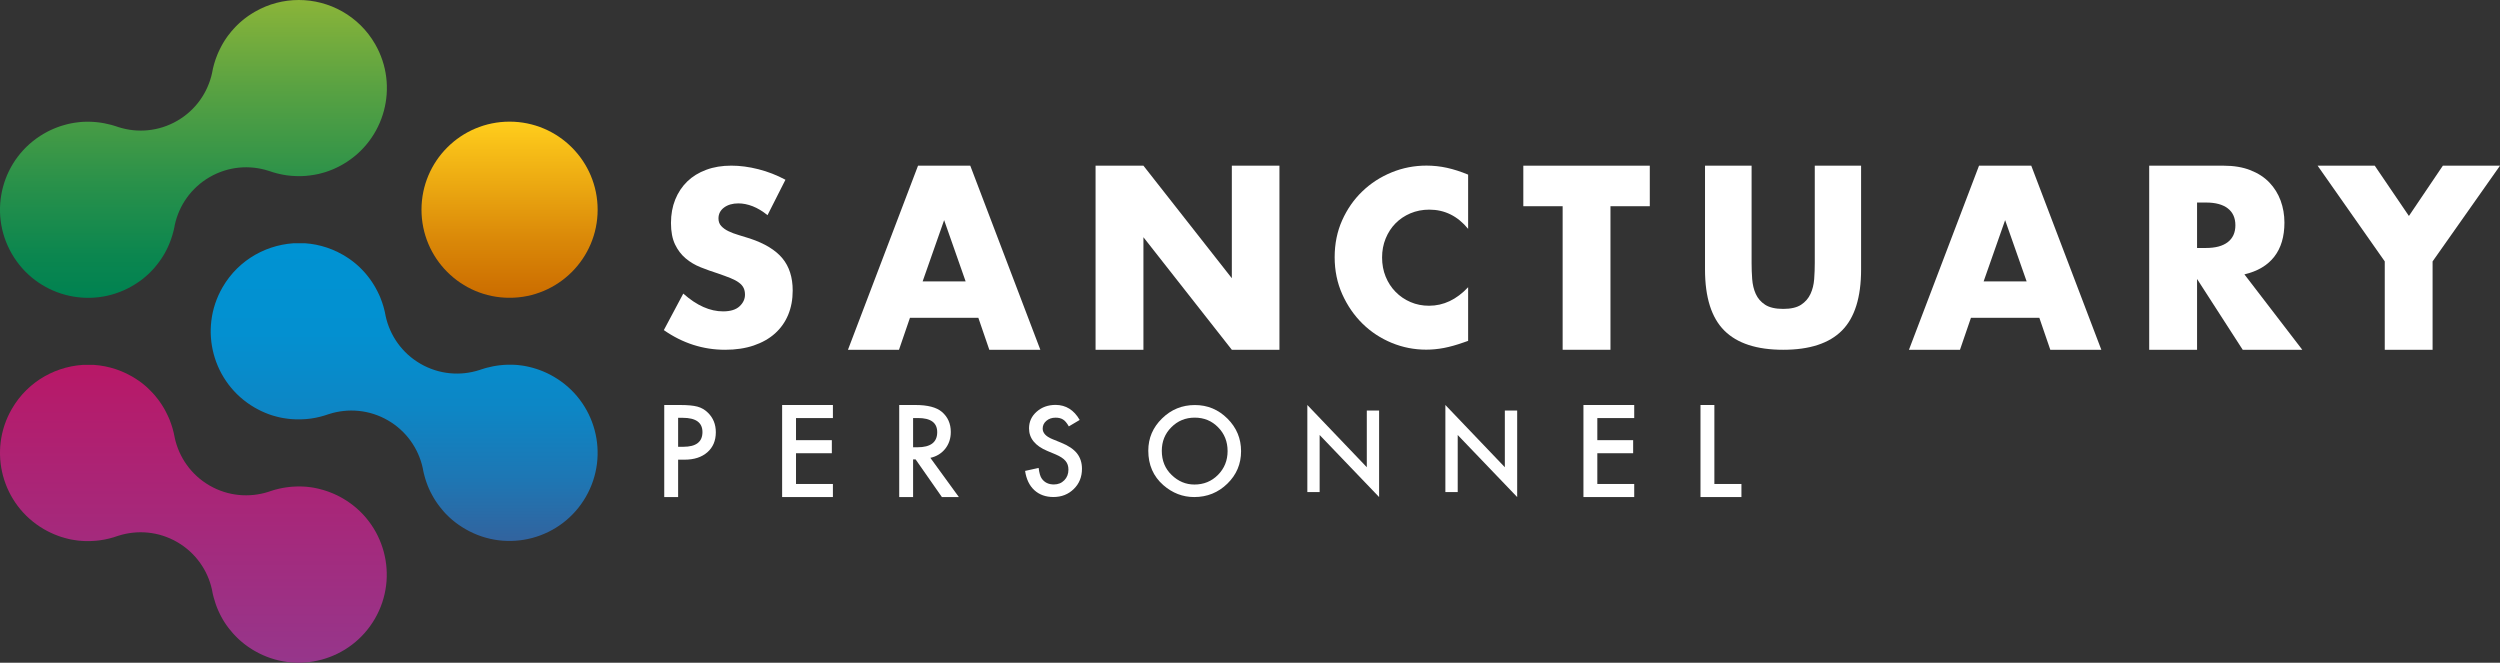 <?xml version="1.0" encoding="utf-8"?>
<!-- Generator: Adobe Illustrator 23.0.3, SVG Export Plug-In . SVG Version: 6.00 Build 0)  -->
<svg version="1.1" id="Layer_1" xmlns="http://www.w3.org/2000/svg" xmlns:xlink="http://www.w3.org/1999/xlink" x="0px" y="0px"
	 viewBox="0 0 679.01 180" style="enable-background:new 0 0 679.01 180;" xml:space="preserve">
<rect x="0" y="0" width="679.01" height="180" fill="#333333" stroke="none"/>
<style type="text/css">
	.st0{fill:#FFFFFF;}
	.st1{clip-path:url(#SVGID_2_);fill:#FFFFFF;}
	.st2{clip-path:url(#SVGID_4_);fill:url(#SVGID_5_);}
	.st3{clip-path:url(#SVGID_7_);fill:url(#SVGID_8_);}
	.st4{clip-path:url(#SVGID_10_);fill:url(#SVGID_11_);}
	.st5{clip-path:url(#SVGID_13_);fill:url(#SVGID_14_);}
</style>
<path class="st0" d="M265.72,86.31h-18.57L244.17,95h-13.86l19.03-50h14.19l19.03,50H268.7L265.72,86.31z M262.27,76.43l-5.84-16.64
	l-5.84,16.64H262.27z"/>
<polygon class="st0" points="297.56,95 297.56,45 310.56,45 334.57,75.57 334.57,45 347.5,45 347.5,95 334.57,95 310.56,64.43 
	310.56,95 "/>
<g>
	<defs>
		<rect id="SVGID_1_" width="679.01" height="180"/>
	</defs>
	<clipPath id="SVGID_2_">
		<use xlink:href="#SVGID_1_"  style="overflow:visible;"/>
	</clipPath>
	<path class="st1" d="M398.74,62.15c-2.85-3.48-6.37-5.21-10.55-5.21c-1.84,0-3.55,0.34-5.12,1c-1.57,0.67-2.92,1.58-4.05,2.73
		c-1.13,1.15-2.02,2.52-2.67,4.11c-0.65,1.59-0.97,3.31-0.97,5.15c0,1.88,0.32,3.62,0.97,5.21c0.65,1.59,1.55,2.97,2.7,4.14
		c1.15,1.17,2.5,2.1,4.05,2.76c1.55,0.67,3.22,1,5.03,1c3.93,0,7.47-1.67,10.62-5.03v14.57l-1.26,0.44
		c-1.89,0.67-3.64,1.16-5.28,1.48c-1.63,0.31-3.25,0.47-4.84,0.47c-3.27,0-6.4-0.62-9.39-1.85c-2.99-1.24-5.63-2.97-7.91-5.21
		c-2.28-2.24-4.11-4.9-5.5-7.98c-1.38-3.08-2.07-6.44-2.07-10.08c0-3.64,0.68-6.98,2.04-10.02c1.36-3.04,3.18-5.65,5.47-7.85
		c2.28-2.2,4.93-3.91,7.94-5.15c3.02-1.24,6.18-1.85,9.49-1.85c1.88,0,3.74,0.2,5.56,0.6c1.82,0.4,3.74,1.02,5.75,1.85V62.15z"/>
	<path class="st1" d="M475.74,45v26.45c0,1.42,0.05,2.87,0.16,4.35c0.11,1.48,0.43,2.83,0.97,4.03c0.54,1.2,1.39,2.18,2.55,2.94
		c1.16,0.75,2.8,1.13,4.9,1.13c2.11,0,3.73-0.38,4.87-1.13c1.14-0.75,1.99-1.73,2.55-2.94c0.56-1.2,0.89-2.55,1-4.03
		c0.11-1.48,0.16-2.93,0.16-4.35V45h12.58v28.19c0,7.57-1.73,13.1-5.19,16.58c-3.46,3.49-8.79,5.23-15.97,5.23
		c-7.18,0-12.52-1.74-16-5.23c-3.48-3.48-5.23-9.01-5.23-16.58V45H475.74z"/>
	<path class="st1" d="M553.89,86.31h-18.57L532.34,95h-13.86l19.03-50h14.19l19.03,50h-13.86L553.89,86.31z M550.44,76.43
		l-5.84-16.64l-5.84,16.64H550.44z"/>
	<path class="st1" d="M625.31,95h-16.18l-12.4-19.23V95h-13V45h20.22c2.78,0,5.22,0.41,7.29,1.23c2.08,0.82,3.79,1.93,5.14,3.35
		c1.35,1.41,2.36,3.05,3.05,4.91c0.68,1.86,1.03,3.85,1.03,5.97c0,3.8-0.92,6.89-2.75,9.25c-1.84,2.37-4.54,3.97-8.12,4.81
		L625.31,95z M596.73,67.35h2.45c2.56,0,4.53-0.53,5.9-1.59c1.37-1.06,2.06-2.59,2.06-4.58c0-1.99-0.69-3.52-2.06-4.58
		c-1.37-1.06-3.34-1.59-5.9-1.59h-2.45V67.35z"/>
	<polygon class="st1" points="647.71,71 629.47,45 644.99,45 654.27,58.66 663.49,45 679.01,45 660.7,71 660.7,95 647.71,95 	"/>
	<path class="st1" d="M208.46,58.44c-1.34-1.09-2.68-1.89-4.02-2.42c-1.34-0.52-2.64-0.78-3.89-0.78c-1.59,0-2.89,0.38-3.9,1.13
		c-1,0.75-1.51,1.74-1.51,2.95c0,0.84,0.25,1.53,0.75,2.07c0.5,0.54,1.16,1.02,1.98,1.41c0.82,0.4,1.74,0.74,2.76,1.04
		c1.03,0.29,2.04,0.61,3.05,0.94c4.02,1.34,6.96,3.13,8.82,5.37c1.86,2.24,2.8,5.16,2.8,8.76c0,2.43-0.41,4.63-1.23,6.6
		c-0.82,1.97-2.01,3.65-3.58,5.06s-3.5,2.49-5.78,3.27c-2.28,0.77-4.87,1.16-7.76,1.16c-5.99,0-11.54-1.78-16.65-5.34l5.28-9.92
		c1.84,1.63,3.66,2.85,5.46,3.64c1.8,0.8,3.58,1.19,5.34,1.19c2.01,0,3.51-0.46,4.49-1.38c0.98-0.92,1.47-1.97,1.47-3.14
		c0-0.71-0.12-1.33-0.38-1.85c-0.25-0.52-0.67-1.01-1.26-1.44c-0.59-0.44-1.35-0.85-2.29-1.23c-0.94-0.38-2.08-0.79-3.42-1.26
		c-1.59-0.5-3.15-1.06-4.68-1.67c-1.53-0.61-2.89-1.41-4.08-2.42c-1.19-1-2.16-2.27-2.89-3.8c-0.73-1.53-1.1-3.46-1.1-5.81
		c0-2.35,0.39-4.47,1.16-6.38c0.77-1.9,1.86-3.54,3.26-4.9c1.4-1.36,3.12-2.42,5.15-3.17c2.03-0.76,4.3-1.13,6.82-1.13
		c2.35,0,4.79,0.32,7.35,0.97c2.55,0.65,5,1.6,7.35,2.86L208.46,58.44z"/>
	<path class="st1" d="M184.18,124.85V135h-3.77v-25h4.27c2.09,0,3.68,0.15,4.74,0.44c1.08,0.29,2.03,0.84,2.85,1.65
		c1.44,1.4,2.15,3.17,2.15,5.31c0,2.29-0.77,4.1-2.3,5.44c-1.53,1.34-3.6,2.01-6.2,2.01H184.18z M184.18,121.35h1.41
		c3.46,0,5.2-1.33,5.2-4c0-2.58-1.79-3.87-5.36-3.87h-1.25V121.35z"/>
	<polygon class="st1" points="226.22,113.55 216.2,113.55 216.2,119.55 225.93,119.55 225.93,123.1 216.2,123.1 216.2,131.45 
		226.22,131.45 226.22,135 212.43,135 212.43,110 226.22,110 	"/>
	<path class="st1" d="M252.69,124.35l7.74,10.65h-4.61l-7.14-10.23h-0.68V135h-3.77v-25h4.42c3.3,0,5.69,0.62,7.16,1.86
		c1.62,1.38,2.43,3.21,2.43,5.47c0,1.77-0.51,3.29-1.52,4.57C255.69,123.17,254.35,123.99,252.69,124.35 M247.99,121.48h1.2
		c3.57,0,5.36-1.36,5.36-4.1c0-2.56-1.74-3.84-5.21-3.84h-1.34V121.48z"/>
	<path class="st1" d="M293.25,114.06l-2.95,1.75c-0.55-0.96-1.08-1.58-1.58-1.87c-0.52-0.33-1.19-0.5-2.01-0.5
		c-1.01,0-1.85,0.29-2.51,0.86c-0.67,0.56-1,1.27-1,2.12c0,1.18,0.87,2.12,2.62,2.84l2.4,0.98c1.96,0.79,3.39,1.76,4.29,2.89
		c0.9,1.14,1.36,2.54,1.36,4.19c0,2.21-0.74,4.05-2.22,5.49c-1.49,1.46-3.33,2.18-5.54,2.18c-2.09,0-3.82-0.62-5.18-1.86
		c-1.34-1.24-2.18-2.98-2.51-5.23l3.68-0.81c0.17,1.41,0.46,2.39,0.87,2.93c0.75,1.04,1.84,1.56,3.28,1.56
		c1.13,0,2.08-0.38,2.82-1.14c0.75-0.76,1.12-1.72,1.12-2.89c0-0.47-0.06-0.9-0.19-1.29c-0.13-0.39-0.33-0.75-0.61-1.08
		c-0.27-0.33-0.63-0.63-1.07-0.92c-0.44-0.29-0.96-0.56-1.56-0.82l-2.32-0.97c-3.3-1.39-4.95-3.43-4.95-6.12
		c0-1.81,0.69-3.32,2.08-4.54c1.38-1.23,3.11-1.84,5.16-1.84C289.52,110,291.69,111.35,293.25,114.06"/>
	<path class="st1" d="M311.88,122.4c0-3.39,1.24-6.31,3.73-8.74c2.48-2.44,5.46-3.65,8.93-3.65c3.44,0,6.38,1.23,8.84,3.68
		c2.47,2.46,3.7,5.41,3.7,8.85c0,3.47-1.24,6.41-3.72,8.82c-2.49,2.43-5.49,3.64-9.01,3.64c-3.11,0-5.91-1.08-8.38-3.23
		C313.24,129.38,311.88,126.26,311.88,122.4 M315.55,122.45c0,2.67,0.9,4.86,2.69,6.57c1.78,1.72,3.84,2.58,6.17,2.58
		c2.53,0,4.66-0.87,6.4-2.62c1.74-1.77,2.61-3.92,2.61-6.47c0-2.57-0.86-4.73-2.58-6.46c-1.71-1.75-3.82-2.62-6.34-2.62
		c-2.51,0-4.63,0.87-6.36,2.62C316.41,117.77,315.55,119.91,315.55,122.45"/>
	<polygon class="st1" points="355.08,133.65 355.08,110 371.23,126.9 371.23,111.51 374.57,111.51 374.57,135 358.42,118.15 
		358.42,133.65 	"/>
	<polygon class="st1" points="392.57,133.65 392.57,110 408.72,126.9 408.72,111.51 412.07,111.51 412.07,135 395.92,118.15 
		395.92,133.65 	"/>
	<polygon class="st1" points="437.41,56.01 437.41,95 424.42,95 424.42,56.01 413.74,56.01 413.74,45 448.09,45 448.09,56.01 	"/>
	<polygon class="st1" points="443.86,113.55 433.84,113.55 433.84,119.55 443.57,119.55 443.57,123.1 433.84,123.1 433.84,131.45 
		443.86,131.45 443.86,135 430.07,135 430.07,110 443.86,110 	"/>
	<polygon class="st1" points="465.63,110 465.63,131.45 472.98,131.45 472.98,135 461.86,135 461.86,110 	"/>
</g>
<g>
	<defs>
		<path id="SVGID_3_" d="M60.44,78.04c-6.61,11.44-2.69,26.07,8.76,32.68c0.19,0.11,0.37,0.21,0.56,0.31
			c0.06,0.03,0.12,0.06,0.19,0.1c0.13,0.07,0.25,0.13,0.38,0.2c0.07,0.04,0.15,0.08,0.22,0.11c0.11,0.06,0.23,0.11,0.34,0.17
			c0.08,0.04,0.16,0.07,0.24,0.11c0.11,0.05,0.22,0.1,0.33,0.15c0.08,0.04,0.17,0.07,0.25,0.11c0.11,0.05,0.22,0.09,0.32,0.14
			c0.09,0.04,0.17,0.07,0.26,0.1c0.11,0.04,0.22,0.09,0.32,0.13c0.09,0.03,0.17,0.07,0.26,0.1c0.11,0.04,0.22,0.08,0.33,0.12
			c0.09,0.03,0.17,0.06,0.26,0.09c0.11,0.04,0.22,0.07,0.33,0.11c0.09,0.03,0.18,0.06,0.26,0.08c0.11,0.03,0.22,0.07,0.33,0.1
			c0.09,0.03,0.17,0.05,0.26,0.07c0.11,0.03,0.23,0.06,0.34,0.09c0.08,0.02,0.17,0.05,0.25,0.07c0.12,0.03,0.24,0.06,0.36,0.09
			c0.08,0.02,0.16,0.04,0.24,0.06c0.13,0.03,0.26,0.06,0.39,0.08c0.07,0.01,0.14,0.03,0.2,0.04c0.16,0.03,0.31,0.06,0.47,0.09
			c0.04,0.01,0.08,0.02,0.13,0.02c0.4,0.07,0.81,0.13,1.21,0.18l0.14,0.01c0.15,0.02,0.31,0.04,0.47,0.05
			c0.06,0.01,0.12,0.01,0.18,0.02c0.14,0.01,0.29,0.02,0.43,0.03c0.06,0,0.13,0.01,0.19,0.01c0.14,0.01,0.28,0.02,0.41,0.02
			c0.07,0,0.13,0,0.2,0.01c0.14,0.01,0.27,0.01,0.41,0.01c0.06,0,0.13,0,0.19,0c0.14,0,0.28,0,0.41,0c0.06,0,0.13,0,0.19,0
			c0.14,0,0.28,0,0.42-0.01c0.06,0,0.12,0,0.18-0.01c0.15,0,0.29-0.01,0.44-0.02c0.05,0,0.1-0.01,0.16-0.01
			c0.16-0.01,0.31-0.02,0.47-0.03c0.04,0,0.09-0.01,0.13-0.01c0.17-0.02,0.33-0.03,0.5-0.05c0.03,0,0.06,0,0.09-0.01
			c0.19-0.02,0.38-0.05,0.57-0.07c0.01,0,0.01,0,0.02,0c1.66-0.23,3.29-0.64,4.87-1.21c0,0,0.01,0,0.01,0
			c0.03-0.01,0.05-0.02,0.07-0.02c5.14-1.64,10.93-1.2,15.97,1.71c5.04,2.91,8.32,7.7,9.47,12.97c0,0,0,0,0,0.01
			c0.05,0.27,0.1,0.53,0.15,0.8c0,0.01,0,0.03,0.01,0.04c0,0.01,0,0.02,0.01,0.03c0.04,0.17,0.07,0.33,0.11,0.5
			c0.01,0.03,0.01,0.05,0.02,0.08c0.05,0.19,0.1,0.39,0.15,0.58c0,0,0,0,0,0c0.15,0.59,0.33,1.17,0.53,1.74
			c0.01,0.04,0.03,0.08,0.04,0.12c0.05,0.15,0.11,0.3,0.16,0.44c0.02,0.05,0.04,0.11,0.06,0.16c0.05,0.13,0.1,0.26,0.15,0.39
			c0.03,0.06,0.05,0.12,0.08,0.19c0.05,0.12,0.1,0.24,0.15,0.36c0.03,0.07,0.06,0.13,0.09,0.2c0.05,0.12,0.1,0.23,0.16,0.35
			c0.03,0.07,0.06,0.14,0.1,0.21c0.05,0.11,0.11,0.22,0.16,0.33c0.03,0.07,0.07,0.14,0.11,0.21c0.05,0.11,0.11,0.22,0.17,0.32
			c0.04,0.07,0.07,0.14,0.11,0.21c0.06,0.11,0.12,0.21,0.18,0.32c0.04,0.07,0.08,0.14,0.12,0.21c0.06,0.1,0.12,0.21,0.18,0.32
			l0.12,0.2c0.07,0.11,0.13,0.21,0.2,0.32c0.04,0.07,0.08,0.13,0.12,0.19c0.07,0.11,0.14,0.22,0.21,0.32
			c0.04,0.06,0.08,0.12,0.12,0.18c0.08,0.12,0.16,0.23,0.24,0.34c0.03,0.05,0.07,0.1,0.11,0.15c0.1,0.14,0.2,0.28,0.3,0.41
			c0.02,0.02,0.04,0.05,0.05,0.07c0.12,0.16,0.25,0.32,0.38,0.48c0.01,0.02,0.03,0.04,0.05,0.06c0.11,0.14,0.22,0.28,0.34,0.41
			c0.04,0.05,0.08,0.1,0.12,0.15c0.09,0.1,0.18,0.21,0.27,0.32c0.05,0.06,0.1,0.11,0.15,0.17c0.08,0.09,0.17,0.19,0.25,0.28
			c0.06,0.06,0.11,0.12,0.17,0.18c0.08,0.09,0.17,0.18,0.25,0.26l0.19,0.18c0.08,0.08,0.16,0.17,0.25,0.25l0.19,0.18
			c0.08,0.08,0.17,0.16,0.25,0.24c0.07,0.06,0.13,0.12,0.2,0.18c0.09,0.08,0.17,0.15,0.26,0.23c0.07,0.06,0.14,0.12,0.21,0.18
			c0.09,0.07,0.18,0.15,0.27,0.22c0.07,0.06,0.14,0.12,0.21,0.17c0.09,0.07,0.18,0.15,0.27,0.22c0.07,0.06,0.14,0.11,0.22,0.17
			c0.09,0.07,0.19,0.14,0.28,0.21c0.07,0.05,0.15,0.11,0.22,0.16c0.1,0.07,0.2,0.14,0.3,0.21c0.07,0.05,0.15,0.1,0.22,0.15
			c0.11,0.07,0.21,0.14,0.32,0.21c0.07,0.05,0.14,0.09,0.21,0.14c0.12,0.08,0.24,0.15,0.36,0.23c0.06,0.04,0.12,0.08,0.18,0.11
			c0.18,0.11,0.36,0.22,0.55,0.33c11.44,6.61,26.07,2.69,32.68-8.76c6.61-11.44,2.69-26.07-8.76-32.68
			c-0.18-0.11-0.37-0.21-0.56-0.31c-0.06-0.03-0.12-0.07-0.18-0.1c-0.13-0.07-0.25-0.13-0.38-0.2c-0.07-0.04-0.15-0.07-0.22-0.11
			c-0.11-0.06-0.23-0.11-0.34-0.17c-0.08-0.04-0.16-0.07-0.24-0.11c-0.11-0.05-0.22-0.1-0.33-0.15c-0.08-0.04-0.17-0.07-0.25-0.11
			c-0.11-0.05-0.22-0.09-0.33-0.14c-0.08-0.04-0.17-0.07-0.25-0.1c-0.11-0.04-0.22-0.09-0.33-0.13c-0.09-0.03-0.17-0.07-0.26-0.1
			c-0.11-0.04-0.22-0.08-0.32-0.12c-0.09-0.03-0.17-0.06-0.26-0.09c-0.11-0.04-0.22-0.08-0.33-0.11c-0.09-0.03-0.17-0.06-0.26-0.08
			c-0.11-0.03-0.22-0.07-0.33-0.1c-0.09-0.03-0.17-0.05-0.26-0.08c-0.11-0.03-0.23-0.06-0.34-0.1c-0.08-0.02-0.17-0.04-0.25-0.06
			c-0.12-0.03-0.23-0.06-0.35-0.09c-0.08-0.02-0.16-0.04-0.24-0.06c-0.12-0.03-0.25-0.06-0.37-0.08c-0.07-0.02-0.15-0.03-0.22-0.05
			c-0.14-0.03-0.27-0.05-0.41-0.08c-0.06-0.01-0.13-0.03-0.19-0.04c-0.18-0.03-0.35-0.06-0.53-0.09l-0.07-0.01
			c-0.2-0.03-0.4-0.06-0.61-0.08c-0.03,0-0.06-0.01-0.09-0.01c-0.17-0.02-0.34-0.04-0.51-0.06c-0.06-0.01-0.12-0.01-0.18-0.02
			c-0.14-0.01-0.28-0.03-0.42-0.03c-0.07-0.01-0.14-0.01-0.21-0.01c-0.13-0.01-0.26-0.02-0.39-0.02c-0.08,0-0.15-0.01-0.23-0.01
			c-0.12,0-0.25-0.01-0.37-0.01c-0.08,0-0.16,0-0.23,0c-0.12,0-0.24,0-0.37,0c-0.08,0-0.16,0-0.24,0c-0.12,0-0.24,0.01-0.37,0.01
			c-0.08,0-0.16,0-0.24,0.01c-0.12,0.01-0.24,0.01-0.37,0.02c-0.08,0-0.16,0.01-0.23,0.01c-0.12,0.01-0.25,0.02-0.37,0.03
			c-0.07,0.01-0.15,0.01-0.23,0.02c-0.13,0.01-0.25,0.02-0.38,0.04c-0.07,0.01-0.15,0.02-0.22,0.02c-0.13,0.02-0.26,0.03-0.39,0.05
			c-0.07,0.01-0.13,0.02-0.2,0.03c-0.14,0.02-0.28,0.04-0.41,0.06c-0.06,0.01-0.12,0.02-0.17,0.03c-0.15,0.03-0.31,0.05-0.46,0.08
			c-0.04,0.01-0.08,0.01-0.12,0.02c-0.6,0.11-1.19,0.25-1.78,0.41h0c-0.19,0.05-0.38,0.11-0.57,0.16c-0.03,0.01-0.05,0.02-0.08,0.03
			c-0.16,0.05-0.33,0.1-0.49,0.15c-0.01,0-0.02,0-0.03,0.01c-0.01,0-0.03,0.01-0.04,0.01c-0.26,0.08-0.51,0.17-0.76,0.26
			c0,0,0,0-0.01,0c-5.14,1.65-10.93,1.2-15.97-1.71c-5.04-2.91-8.32-7.7-9.47-12.98c-0.01-0.02-0.01-0.05-0.01-0.07c0,0,0,0,0-0.01
			c-0.29-1.65-0.76-3.26-1.39-4.82c0,0,0-0.01-0.01-0.02c-0.07-0.18-0.15-0.36-0.22-0.53c-0.01-0.03-0.02-0.06-0.04-0.08
			c-0.07-0.16-0.14-0.31-0.21-0.46c-0.02-0.04-0.04-0.08-0.06-0.12c-0.07-0.14-0.14-0.28-0.2-0.42c-0.02-0.05-0.05-0.09-0.07-0.14
			c-0.07-0.13-0.13-0.26-0.2-0.39c-0.03-0.05-0.06-0.1-0.09-0.16c-0.07-0.12-0.13-0.25-0.2-0.37c-0.03-0.06-0.06-0.11-0.09-0.17
			c-0.07-0.12-0.14-0.24-0.21-0.36c-0.03-0.06-0.06-0.11-0.1-0.17c-0.07-0.12-0.14-0.23-0.22-0.35c-0.03-0.06-0.07-0.11-0.1-0.17
			c-0.08-0.12-0.15-0.23-0.23-0.35c-0.04-0.05-0.07-0.11-0.11-0.16c-0.08-0.12-0.16-0.24-0.24-0.35c-0.03-0.05-0.07-0.1-0.1-0.15
			c-0.09-0.13-0.18-0.25-0.28-0.38c-0.03-0.04-0.05-0.08-0.08-0.11c-0.24-0.33-0.5-0.64-0.76-0.96c-0.03-0.03-0.06-0.06-0.08-0.1
			c-0.1-0.12-0.21-0.24-0.31-0.36c-0.05-0.05-0.09-0.1-0.14-0.15c-0.09-0.1-0.18-0.2-0.27-0.3c-0.06-0.06-0.11-0.12-0.17-0.18
			c-0.08-0.09-0.17-0.18-0.25-0.26c-0.06-0.06-0.12-0.12-0.18-0.18c-0.08-0.08-0.17-0.17-0.25-0.25c-0.06-0.06-0.13-0.12-0.19-0.19
			c-0.08-0.08-0.17-0.16-0.25-0.24c-0.07-0.06-0.13-0.12-0.2-0.18c-0.08-0.08-0.17-0.15-0.26-0.23c-0.07-0.06-0.14-0.12-0.21-0.18
			c-0.09-0.07-0.18-0.15-0.26-0.22c-0.07-0.06-0.14-0.12-0.21-0.17c-0.09-0.07-0.18-0.15-0.27-0.22c-0.07-0.06-0.14-0.11-0.22-0.17
			c-0.09-0.07-0.19-0.14-0.28-0.21c-0.07-0.05-0.15-0.11-0.22-0.16c-0.1-0.07-0.2-0.14-0.29-0.21c-0.07-0.05-0.15-0.1-0.22-0.15
			c-0.11-0.07-0.21-0.14-0.32-0.21c-0.07-0.05-0.14-0.09-0.21-0.14c-0.12-0.08-0.24-0.15-0.36-0.23c-0.06-0.04-0.12-0.08-0.18-0.11
			c-0.18-0.11-0.36-0.22-0.55-0.33c-3.77-2.17-7.88-3.21-11.94-3.21C72.91,66.07,64.87,70.36,60.44,78.04"/>
	</defs>
	<clipPath id="SVGID_4_">
		<use xlink:href="#SVGID_3_"  style="overflow:visible;"/>
	</clipPath>
	
		<linearGradient id="SVGID_5_" gradientUnits="userSpaceOnUse" x1="-6.224433e-06" y1="180" x2="1" y2="180" gradientTransform="matrix(0 80.897 80.897 0 -14451.742 66.069)">
		<stop  offset="0" style="stop-color:#0093D3"/>
		<stop  offset="4.001550e-03" style="stop-color:#0093D3"/>
		<stop  offset="0.302" style="stop-color:#0390D0"/>
		<stop  offset="0.558" style="stop-color:#0D86C5"/>
		<stop  offset="0.797" style="stop-color:#1E76B3"/>
		<stop  offset="1" style="stop-color:#32639E"/>
	</linearGradient>
	<rect x="53.83" y="66.07" class="st2" width="111.88" height="84.3"/>
</g>
<g>
	<defs>
		<path id="SVGID_6_" d="M3.21,111.07c-6.61,11.44-2.69,26.07,8.76,32.68c0.19,0.11,0.37,0.21,0.56,0.31
			c0.06,0.03,0.12,0.07,0.19,0.1c0.13,0.07,0.25,0.13,0.38,0.2c0.07,0.04,0.15,0.07,0.23,0.11c0.11,0.06,0.23,0.11,0.34,0.17
			c0.08,0.04,0.16,0.08,0.24,0.11c0.11,0.05,0.22,0.1,0.33,0.15c0.08,0.04,0.17,0.07,0.25,0.11c0.11,0.05,0.22,0.09,0.32,0.14
			c0.08,0.04,0.17,0.07,0.26,0.1c0.11,0.04,0.22,0.09,0.32,0.13c0.09,0.03,0.17,0.07,0.26,0.1c0.11,0.04,0.22,0.08,0.32,0.12
			c0.09,0.03,0.18,0.06,0.26,0.09c0.11,0.04,0.22,0.07,0.33,0.11c0.09,0.03,0.17,0.06,0.26,0.08c0.11,0.04,0.22,0.07,0.33,0.1
			c0.09,0.03,0.17,0.05,0.26,0.08c0.11,0.03,0.23,0.06,0.34,0.09c0.08,0.02,0.17,0.05,0.25,0.07c0.12,0.03,0.24,0.06,0.36,0.09
			c0.08,0.02,0.16,0.04,0.24,0.06c0.13,0.03,0.26,0.06,0.39,0.09l0.2,0.04c0.16,0.03,0.32,0.06,0.47,0.09
			c0.04,0.01,0.08,0.02,0.12,0.02c0.4,0.07,0.81,0.13,1.21,0.18l0.14,0.02c0.16,0.02,0.31,0.04,0.47,0.05
			c0.06,0.01,0.12,0.01,0.18,0.01c0.14,0.01,0.29,0.02,0.43,0.04c0.06,0,0.13,0.01,0.19,0.01c0.14,0.01,0.28,0.02,0.41,0.02
			c0.07,0,0.13,0.01,0.2,0.01c0.14,0,0.27,0.01,0.41,0.01c0.07,0,0.13,0,0.19,0c0.14,0,0.28,0,0.41,0c0.06,0,0.13,0,0.19,0
			c0.14,0,0.28-0.01,0.42-0.01c0.06,0,0.12,0,0.18-0.01c0.15-0.01,0.29-0.01,0.44-0.02c0.05,0,0.1-0.01,0.16-0.01
			c0.16-0.01,0.31-0.02,0.47-0.03c0.05,0,0.09-0.01,0.13-0.01c0.17-0.01,0.34-0.03,0.5-0.05c0.03,0,0.06-0.01,0.09-0.01
			c0.19-0.02,0.38-0.05,0.57-0.07c0.01,0,0.01,0,0.02,0c1.66-0.23,3.29-0.64,4.87-1.21c0,0,0,0,0.01,0
			c0.02-0.01,0.04-0.02,0.07-0.02c5.14-1.64,10.93-1.2,15.97,1.71c5.04,2.91,8.33,7.7,9.47,12.98c0,0,0,0,0,0.01
			c0.05,0.27,0.1,0.53,0.15,0.8c0,0.01,0.01,0.03,0.01,0.04c0,0.01,0,0.02,0.01,0.03c0.04,0.17,0.07,0.34,0.11,0.5
			c0.01,0.03,0.01,0.05,0.02,0.08c0.05,0.19,0.09,0.39,0.15,0.58c0,0,0,0,0,0c0.16,0.59,0.33,1.17,0.53,1.74
			c0.01,0.04,0.03,0.08,0.04,0.12c0.05,0.15,0.11,0.3,0.16,0.44c0.02,0.05,0.04,0.11,0.06,0.16c0.05,0.13,0.1,0.26,0.15,0.39
			c0.03,0.06,0.05,0.12,0.08,0.19c0.05,0.12,0.1,0.24,0.15,0.36c0.03,0.07,0.06,0.13,0.09,0.2c0.05,0.11,0.1,0.23,0.16,0.35
			c0.03,0.07,0.06,0.14,0.1,0.21c0.05,0.11,0.11,0.22,0.16,0.33c0.03,0.07,0.07,0.14,0.1,0.21c0.06,0.11,0.11,0.22,0.17,0.32
			c0.04,0.07,0.07,0.14,0.11,0.21c0.06,0.11,0.12,0.21,0.17,0.32c0.04,0.07,0.08,0.14,0.12,0.21c0.06,0.11,0.12,0.21,0.18,0.32
			l0.12,0.2c0.06,0.11,0.13,0.21,0.2,0.32c0.04,0.06,0.08,0.13,0.12,0.19c0.07,0.11,0.14,0.22,0.21,0.32
			c0.04,0.06,0.08,0.12,0.12,0.18c0.08,0.12,0.16,0.23,0.24,0.34c0.04,0.05,0.07,0.1,0.11,0.15c0.1,0.14,0.2,0.28,0.3,0.41
			c0.02,0.03,0.04,0.05,0.05,0.07c0.12,0.16,0.25,0.32,0.38,0.48c0.01,0.02,0.03,0.04,0.05,0.05c0.11,0.14,0.22,0.28,0.34,0.41
			c0.04,0.05,0.08,0.1,0.12,0.15c0.09,0.11,0.18,0.21,0.27,0.32c0.05,0.06,0.1,0.11,0.15,0.17c0.08,0.09,0.17,0.19,0.26,0.28
			c0.06,0.06,0.12,0.12,0.17,0.18c0.08,0.09,0.17,0.18,0.25,0.26c0.06,0.06,0.12,0.12,0.18,0.18c0.08,0.08,0.17,0.17,0.25,0.25
			c0.06,0.06,0.13,0.12,0.19,0.18c0.08,0.08,0.17,0.16,0.25,0.24c0.07,0.06,0.13,0.12,0.2,0.18c0.09,0.08,0.17,0.15,0.26,0.23
			c0.07,0.06,0.14,0.12,0.21,0.18c0.09,0.08,0.18,0.15,0.27,0.22c0.07,0.06,0.14,0.12,0.21,0.18c0.09,0.07,0.18,0.15,0.27,0.22
			c0.07,0.06,0.14,0.11,0.22,0.17c0.09,0.07,0.19,0.14,0.28,0.21c0.07,0.05,0.15,0.11,0.22,0.16c0.1,0.07,0.2,0.14,0.29,0.21
			c0.07,0.05,0.15,0.1,0.22,0.15c0.11,0.07,0.21,0.14,0.32,0.21c0.07,0.05,0.14,0.09,0.21,0.14c0.12,0.08,0.24,0.15,0.36,0.23
			c0.06,0.04,0.12,0.08,0.18,0.11c0.18,0.11,0.36,0.22,0.55,0.33c11.44,6.61,26.07,2.68,32.68-8.76
			c6.61-11.44,2.69-26.07-8.76-32.68c-0.19-0.11-0.37-0.21-0.56-0.31c-0.06-0.03-0.12-0.07-0.18-0.1c-0.13-0.07-0.25-0.13-0.38-0.2
			c-0.07-0.04-0.15-0.07-0.22-0.11c-0.11-0.06-0.23-0.11-0.35-0.17c-0.08-0.04-0.16-0.07-0.24-0.11c-0.11-0.05-0.22-0.1-0.33-0.15
			c-0.08-0.04-0.17-0.07-0.25-0.11c-0.11-0.05-0.22-0.09-0.33-0.14c-0.08-0.04-0.17-0.07-0.25-0.1c-0.11-0.04-0.22-0.09-0.33-0.13
			c-0.09-0.03-0.17-0.07-0.26-0.1c-0.11-0.04-0.22-0.08-0.33-0.12c-0.09-0.03-0.17-0.06-0.26-0.09c-0.11-0.04-0.22-0.07-0.33-0.11
			c-0.09-0.03-0.17-0.06-0.26-0.08c-0.11-0.03-0.22-0.07-0.33-0.1c-0.09-0.02-0.17-0.05-0.26-0.08c-0.11-0.03-0.23-0.06-0.34-0.09
			c-0.08-0.02-0.17-0.05-0.25-0.07c-0.12-0.03-0.24-0.06-0.35-0.09c-0.08-0.02-0.16-0.04-0.24-0.06c-0.12-0.03-0.25-0.06-0.37-0.08
			c-0.07-0.02-0.15-0.03-0.22-0.05c-0.14-0.03-0.27-0.05-0.41-0.08c-0.06-0.01-0.12-0.02-0.19-0.04c-0.18-0.03-0.35-0.06-0.53-0.09
			c-0.02,0-0.05-0.01-0.07-0.01c-0.2-0.03-0.4-0.06-0.61-0.08c-0.03,0-0.06-0.01-0.09-0.01c-0.17-0.02-0.34-0.04-0.51-0.06
			c-0.06-0.01-0.12-0.01-0.18-0.02c-0.14-0.01-0.28-0.02-0.42-0.03c-0.07-0.01-0.14-0.01-0.21-0.01c-0.13-0.01-0.26-0.02-0.39-0.02
			l-0.23-0.01c-0.12,0-0.25-0.01-0.37-0.01c-0.08,0-0.16,0-0.24,0c-0.12,0-0.24,0-0.37,0c-0.08,0-0.16,0-0.24,0
			c-0.12,0-0.24,0-0.36,0.01c-0.08,0-0.16,0.01-0.24,0.01c-0.12,0-0.24,0.01-0.37,0.02c-0.08,0-0.15,0.01-0.23,0.01
			c-0.12,0.01-0.25,0.02-0.37,0.03c-0.08,0.01-0.15,0.01-0.23,0.02c-0.13,0.01-0.25,0.02-0.38,0.04c-0.07,0.01-0.14,0.01-0.22,0.02
			c-0.13,0.01-0.26,0.03-0.39,0.05c-0.07,0.01-0.13,0.02-0.2,0.03c-0.14,0.02-0.28,0.04-0.42,0.06c-0.06,0.01-0.12,0.02-0.17,0.03
			c-0.16,0.02-0.31,0.05-0.46,0.08c-0.04,0.01-0.08,0.01-0.12,0.02c-0.6,0.11-1.19,0.25-1.77,0.41h0c-0.19,0.05-0.38,0.11-0.57,0.16
			c-0.03,0.01-0.06,0.02-0.08,0.03c-0.16,0.05-0.33,0.1-0.49,0.15c-0.01,0-0.02,0-0.03,0.01c-0.01,0.01-0.03,0.01-0.04,0.01
			c-0.26,0.08-0.51,0.17-0.76,0.26c0,0,0,0,0,0c-5.14,1.64-10.93,1.2-15.97-1.71c-5.04-2.91-8.32-7.7-9.47-12.98
			c-0.01-0.02-0.01-0.05-0.01-0.07c0,0,0-0.01,0-0.01c-0.3-1.65-0.76-3.26-1.39-4.82c0-0.01-0.01-0.01-0.01-0.02
			c-0.07-0.18-0.15-0.36-0.22-0.53c-0.01-0.03-0.03-0.06-0.04-0.08c-0.07-0.15-0.14-0.31-0.21-0.46c-0.02-0.04-0.04-0.08-0.06-0.12
			c-0.07-0.14-0.13-0.28-0.2-0.42c-0.02-0.05-0.05-0.09-0.07-0.14c-0.07-0.13-0.13-0.26-0.2-0.39c-0.03-0.05-0.06-0.1-0.08-0.16
			c-0.07-0.12-0.14-0.25-0.2-0.37c-0.03-0.06-0.06-0.11-0.09-0.17c-0.07-0.12-0.14-0.24-0.21-0.36c-0.03-0.06-0.07-0.11-0.1-0.17
			c-0.07-0.12-0.14-0.23-0.22-0.35c-0.03-0.06-0.07-0.11-0.1-0.17c-0.07-0.12-0.15-0.23-0.23-0.35c-0.04-0.05-0.07-0.11-0.11-0.16
			c-0.08-0.12-0.16-0.24-0.24-0.35l-0.1-0.15c-0.09-0.13-0.18-0.25-0.28-0.38c-0.03-0.04-0.06-0.07-0.08-0.11
			c-0.25-0.32-0.5-0.65-0.76-0.96c-0.03-0.03-0.06-0.07-0.08-0.1c-0.1-0.12-0.21-0.24-0.31-0.36c-0.05-0.05-0.09-0.1-0.14-0.15
			c-0.09-0.1-0.18-0.2-0.27-0.3c-0.06-0.06-0.11-0.12-0.17-0.18c-0.08-0.09-0.17-0.18-0.26-0.26c-0.06-0.06-0.12-0.12-0.18-0.19
			c-0.08-0.08-0.17-0.17-0.25-0.25c-0.06-0.06-0.13-0.12-0.19-0.19c-0.08-0.08-0.17-0.16-0.25-0.24c-0.07-0.06-0.14-0.12-0.2-0.19
			c-0.09-0.08-0.17-0.15-0.26-0.23c-0.07-0.06-0.14-0.12-0.21-0.18c-0.09-0.07-0.18-0.15-0.26-0.22c-0.07-0.06-0.14-0.12-0.21-0.18
			c-0.09-0.07-0.18-0.15-0.27-0.22c-0.07-0.06-0.14-0.11-0.22-0.17c-0.09-0.07-0.19-0.14-0.28-0.21c-0.07-0.05-0.15-0.11-0.22-0.16
			c-0.1-0.07-0.2-0.14-0.3-0.21c-0.07-0.05-0.15-0.1-0.22-0.15c-0.1-0.07-0.21-0.14-0.32-0.21c-0.07-0.05-0.14-0.09-0.21-0.14
			c-0.12-0.08-0.24-0.15-0.36-0.23c-0.06-0.04-0.12-0.08-0.18-0.11c-0.18-0.11-0.36-0.22-0.55-0.33c-3.77-2.17-7.88-3.21-11.94-3.21
			C15.68,99.1,7.64,103.39,3.21,111.07"/>
	</defs>
	<clipPath id="SVGID_7_">
		<use xlink:href="#SVGID_6_"  style="overflow:visible;"/>
	</clipPath>
	
		<linearGradient id="SVGID_8_" gradientUnits="userSpaceOnUse" x1="3.961004e-06" y1="180" x2="1" y2="180" gradientTransform="matrix(0 80.897 80.897 0 -14508.975 99.103)">
		<stop  offset="0" style="stop-color:#B81867"/>
		<stop  offset="0.143" style="stop-color:#B31D6D"/>
		<stop  offset="0.998" style="stop-color:#96368B"/>
		<stop  offset="1" style="stop-color:#96368B"/>
	</linearGradient>
	<rect x="-3.4" y="99.1" class="st3" width="111.88" height="84.3"/>
</g>
<g>
	<defs>
		<path id="SVGID_9_" d="M114.48,56.96c0,13.21,10.71,23.92,23.92,23.92s23.92-10.71,23.92-23.92s-10.71-23.92-23.92-23.92
			S114.48,43.74,114.48,56.96"/>
	</defs>
	<clipPath id="SVGID_10_">
		<use xlink:href="#SVGID_9_"  style="overflow:visible;"/>
	</clipPath>
	
		<linearGradient id="SVGID_11_" gradientUnits="userSpaceOnUse" x1="1.243815e-05" y1="180" x2="1" y2="180" gradientTransform="matrix(0 47.844 47.844 0 -8473.55 33.033)">
		<stop  offset="0" style="stop-color:#FFCD1C"/>
		<stop  offset="3.054720e-03" style="stop-color:#FFCD1C"/>
		<stop  offset="0.674" style="stop-color:#DA8808"/>
		<stop  offset="1" style="stop-color:#CB6C00"/>
	</linearGradient>
	<rect x="114.48" y="33.03" class="st4" width="47.84" height="47.84"/>
</g>
<g>
	<defs>
		<path id="SVGID_12_" d="M69.2,3.21c-0.18,0.11-0.37,0.22-0.55,0.33c-0.06,0.04-0.12,0.07-0.18,0.11
			c-0.12,0.07-0.24,0.15-0.36,0.23c-0.07,0.05-0.14,0.09-0.21,0.14c-0.11,0.07-0.21,0.14-0.32,0.21c-0.07,0.05-0.15,0.1-0.22,0.15
			c-0.1,0.07-0.2,0.14-0.29,0.21c-0.07,0.05-0.15,0.11-0.22,0.16c-0.1,0.07-0.19,0.14-0.28,0.21c-0.07,0.06-0.15,0.11-0.22,0.17
			c-0.09,0.07-0.18,0.14-0.27,0.22C66,5.42,65.93,5.48,65.86,5.53c-0.09,0.07-0.18,0.15-0.26,0.22c-0.07,0.06-0.14,0.12-0.21,0.18
			c-0.09,0.08-0.17,0.15-0.26,0.23c-0.07,0.06-0.14,0.12-0.2,0.18c-0.09,0.08-0.17,0.16-0.25,0.24c-0.06,0.06-0.13,0.12-0.19,0.18
			c-0.09,0.08-0.17,0.17-0.25,0.25c-0.06,0.06-0.12,0.12-0.18,0.18c-0.09,0.09-0.17,0.18-0.25,0.27c-0.05,0.06-0.11,0.12-0.17,0.18
			c-0.09,0.1-0.18,0.2-0.27,0.3c-0.05,0.05-0.1,0.1-0.14,0.16C63.1,8.22,63,8.34,62.9,8.46c-0.03,0.03-0.06,0.07-0.08,0.1
			c-0.26,0.31-0.52,0.63-0.76,0.96C62.03,9.56,62,9.6,61.97,9.63c-0.09,0.12-0.19,0.25-0.28,0.38c-0.03,0.05-0.07,0.1-0.1,0.15
			c-0.08,0.12-0.16,0.23-0.24,0.35c-0.03,0.05-0.07,0.11-0.11,0.16c-0.08,0.12-0.15,0.23-0.23,0.35c-0.03,0.06-0.07,0.11-0.1,0.17
			c-0.07,0.12-0.15,0.23-0.22,0.35c-0.03,0.06-0.07,0.11-0.1,0.17c-0.07,0.12-0.14,0.24-0.21,0.36l-0.09,0.17
			c-0.07,0.12-0.14,0.25-0.2,0.37c-0.03,0.05-0.06,0.1-0.08,0.16c-0.07,0.13-0.14,0.26-0.2,0.39c-0.02,0.05-0.05,0.09-0.07,0.14
			c-0.07,0.14-0.14,0.28-0.2,0.42c-0.02,0.04-0.04,0.08-0.06,0.12c-0.07,0.15-0.14,0.31-0.21,0.46c-0.01,0.03-0.02,0.06-0.04,0.08
			c-0.08,0.18-0.15,0.35-0.22,0.53c0,0.01-0.01,0.01-0.01,0.02c-0.63,1.55-1.1,3.17-1.39,4.82c0,0,0,0.01,0,0.01
			c0,0.03-0.01,0.05-0.01,0.07c-1.15,5.28-4.43,10.07-9.47,12.98c-5.04,2.91-10.83,3.36-15.97,1.71c0,0-0.01,0-0.01,0
			c-0.25-0.09-0.51-0.18-0.77-0.26c-0.01-0.01-0.03-0.01-0.04-0.01c-0.01,0-0.02-0.01-0.03-0.01c-0.16-0.05-0.33-0.1-0.49-0.15
			c-0.03-0.01-0.05-0.02-0.08-0.03c-0.19-0.06-0.38-0.11-0.58-0.16l0,0c-0.59-0.16-1.18-0.29-1.78-0.41
			c-0.04-0.01-0.08-0.01-0.12-0.02c-0.15-0.03-0.31-0.06-0.46-0.08c-0.06-0.01-0.12-0.02-0.17-0.03c-0.14-0.02-0.28-0.04-0.42-0.06
			c-0.07-0.01-0.13-0.02-0.2-0.03c-0.13-0.02-0.26-0.03-0.39-0.05c-0.07-0.01-0.15-0.01-0.22-0.02c-0.12-0.01-0.25-0.03-0.38-0.04
			c-0.07-0.01-0.15-0.01-0.23-0.02c-0.12-0.01-0.25-0.02-0.37-0.03c-0.08,0-0.16-0.01-0.23-0.01c-0.12-0.01-0.24-0.01-0.36-0.02
			c-0.08,0-0.16-0.01-0.24-0.01c-0.12,0-0.24-0.01-0.36-0.01c-0.08,0-0.16,0-0.24,0c-0.12,0-0.24,0-0.37,0c-0.08,0-0.16,0-0.23,0
			c-0.12,0-0.25,0.01-0.37,0.01c-0.08,0-0.15,0.01-0.23,0.01c-0.13,0.01-0.26,0.01-0.39,0.02c-0.07,0.01-0.14,0.01-0.21,0.01
			c-0.14,0.01-0.28,0.02-0.42,0.04c-0.06,0-0.12,0.01-0.18,0.02c-0.17,0.02-0.34,0.04-0.51,0.06c-0.03,0-0.06,0.01-0.09,0.01
			c-0.2,0.02-0.4,0.05-0.61,0.08c-0.02,0-0.05,0.01-0.07,0.01c-0.17,0.03-0.35,0.05-0.53,0.09c-0.06,0.01-0.12,0.02-0.19,0.03
			c-0.14,0.03-0.27,0.05-0.41,0.08c-0.07,0.01-0.15,0.03-0.22,0.05c-0.12,0.03-0.25,0.05-0.37,0.08c-0.08,0.02-0.16,0.04-0.24,0.06
			c-0.12,0.03-0.23,0.06-0.35,0.09c-0.08,0.02-0.17,0.04-0.25,0.07c-0.11,0.03-0.23,0.06-0.34,0.09c-0.08,0.02-0.17,0.05-0.25,0.07
			c-0.11,0.03-0.22,0.07-0.33,0.1c-0.09,0.03-0.17,0.05-0.26,0.08c-0.11,0.04-0.22,0.07-0.33,0.11c-0.08,0.03-0.17,0.06-0.26,0.09
			c-0.11,0.04-0.22,0.08-0.33,0.12c-0.09,0.03-0.17,0.06-0.26,0.1c-0.11,0.04-0.22,0.08-0.33,0.13c-0.09,0.03-0.17,0.07-0.25,0.1
			c-0.11,0.04-0.22,0.09-0.33,0.14c-0.08,0.04-0.17,0.07-0.25,0.11c-0.11,0.05-0.22,0.1-0.33,0.15c-0.08,0.04-0.16,0.07-0.24,0.11
			c-0.12,0.05-0.23,0.11-0.35,0.17c-0.07,0.04-0.15,0.07-0.22,0.11c-0.13,0.06-0.25,0.13-0.38,0.2c-0.06,0.03-0.12,0.06-0.18,0.1
			c-0.19,0.1-0.37,0.21-0.56,0.31C0.52,42.86-3.4,57.49,3.21,68.93c6.61,11.44,21.24,15.36,32.68,8.76
			c0.19-0.11,0.37-0.22,0.55-0.33c0.06-0.04,0.12-0.07,0.18-0.11c0.12-0.08,0.24-0.15,0.36-0.23c0.07-0.05,0.14-0.09,0.21-0.14
			c0.11-0.07,0.21-0.14,0.32-0.21c0.07-0.05,0.15-0.1,0.22-0.15c0.1-0.07,0.2-0.14,0.3-0.21c0.07-0.05,0.15-0.11,0.22-0.16
			c0.09-0.07,0.19-0.14,0.28-0.21c0.07-0.06,0.14-0.11,0.22-0.17c0.09-0.07,0.18-0.15,0.27-0.22c0.07-0.06,0.14-0.12,0.21-0.18
			c0.09-0.07,0.18-0.15,0.27-0.22c0.07-0.06,0.14-0.12,0.21-0.18c0.09-0.08,0.17-0.15,0.26-0.23c0.07-0.06,0.13-0.12,0.2-0.18
			c0.09-0.08,0.17-0.16,0.26-0.24c0.06-0.06,0.13-0.12,0.19-0.19c0.08-0.08,0.17-0.16,0.25-0.25c0.06-0.06,0.12-0.12,0.18-0.19
			c0.09-0.09,0.17-0.17,0.25-0.26c0.06-0.06,0.12-0.12,0.17-0.18c0.09-0.09,0.17-0.19,0.26-0.28c0.05-0.06,0.1-0.11,0.15-0.17
			c0.09-0.11,0.18-0.21,0.27-0.32c0.04-0.05,0.08-0.1,0.12-0.15c0.11-0.14,0.23-0.28,0.34-0.41c0.01-0.02,0.03-0.04,0.04-0.06
			c0.13-0.16,0.25-0.32,0.38-0.48c0.02-0.03,0.04-0.05,0.05-0.07c0.1-0.14,0.2-0.28,0.3-0.41c0.04-0.05,0.07-0.1,0.11-0.15
			c0.08-0.11,0.16-0.23,0.24-0.34c0.04-0.06,0.08-0.12,0.12-0.18c0.07-0.11,0.14-0.22,0.21-0.33c0.04-0.06,0.08-0.13,0.12-0.19
			c0.07-0.11,0.13-0.21,0.2-0.32c0.04-0.07,0.08-0.13,0.12-0.2c0.06-0.11,0.12-0.21,0.19-0.32c0.04-0.07,0.08-0.14,0.12-0.21
			c0.06-0.1,0.12-0.21,0.17-0.32c0.04-0.07,0.08-0.14,0.11-0.21c0.06-0.11,0.11-0.22,0.17-0.32c0.03-0.07,0.07-0.14,0.1-0.21
			c0.06-0.11,0.11-0.22,0.16-0.33c0.03-0.07,0.06-0.14,0.1-0.21c0.05-0.11,0.1-0.23,0.15-0.35c0.03-0.07,0.06-0.13,0.09-0.2
			c0.05-0.12,0.1-0.24,0.15-0.36c0.03-0.06,0.05-0.12,0.08-0.19c0.05-0.13,0.1-0.26,0.15-0.39c0.02-0.06,0.04-0.11,0.06-0.16
			c0.05-0.15,0.11-0.29,0.16-0.44c0.01-0.04,0.03-0.08,0.04-0.12c0.2-0.57,0.38-1.15,0.53-1.74c0,0,0,0,0,0
			c0.05-0.19,0.1-0.38,0.15-0.58c0.01-0.03,0.01-0.06,0.02-0.08c0.04-0.17,0.08-0.33,0.11-0.5l0.01-0.03c0-0.01,0.01-0.03,0.01-0.04
			c0.06-0.27,0.11-0.53,0.15-0.8c0,0,0,0,0,0c1.15-5.28,4.43-10.06,9.47-12.98c5.04-2.91,10.83-3.36,15.98-1.71
			c0.02,0.01,0.04,0.02,0.07,0.02c0,0,0.01,0,0.01,0c1.57,0.57,3.21,0.97,4.87,1.21c0.01,0,0.01,0,0.02,0
			c0.19,0.03,0.38,0.05,0.57,0.07c0.03,0,0.06,0.01,0.09,0.01c0.17,0.02,0.33,0.04,0.5,0.05c0.04,0,0.09,0.01,0.13,0.01
			c0.15,0.01,0.31,0.03,0.47,0.03c0.05,0,0.1,0.01,0.16,0.01c0.15,0.01,0.29,0.02,0.44,0.02c0.06,0,0.12,0.01,0.18,0.01
			c0.14,0.01,0.28,0.01,0.42,0.01c0.06,0,0.13,0,0.19,0c0.14,0,0.28,0,0.41,0c0.07,0,0.13,0,0.19,0c0.14,0,0.27-0.01,0.41-0.01
			c0.07,0,0.13-0.01,0.2-0.01c0.14-0.01,0.28-0.01,0.42-0.02c0.06,0,0.13-0.01,0.19-0.01c0.14-0.01,0.28-0.02,0.43-0.04
			c0.06-0.01,0.12-0.01,0.18-0.02c0.15-0.01,0.31-0.03,0.46-0.05c0.05-0.01,0.09-0.01,0.14-0.01c0.4-0.05,0.81-0.11,1.21-0.18
			c0.04-0.01,0.08-0.02,0.12-0.02c0.16-0.03,0.31-0.06,0.47-0.09c0.07-0.01,0.14-0.03,0.21-0.04c0.13-0.03,0.26-0.05,0.39-0.08
			c0.08-0.02,0.16-0.04,0.24-0.06c0.12-0.03,0.24-0.06,0.36-0.09c0.08-0.02,0.17-0.04,0.25-0.07c0.11-0.03,0.23-0.06,0.34-0.09
			c0.09-0.02,0.17-0.05,0.26-0.07c0.11-0.03,0.22-0.07,0.33-0.1c0.09-0.03,0.17-0.05,0.26-0.08c0.11-0.03,0.22-0.07,0.33-0.11
			c0.09-0.03,0.17-0.06,0.26-0.09c0.11-0.04,0.22-0.08,0.33-0.12c0.09-0.03,0.17-0.06,0.26-0.1c0.11-0.04,0.22-0.08,0.32-0.13
			c0.08-0.03,0.17-0.07,0.26-0.1c0.11-0.04,0.22-0.09,0.33-0.14c0.08-0.04,0.17-0.07,0.25-0.11c0.11-0.05,0.22-0.1,0.33-0.15
			c0.08-0.04,0.16-0.07,0.24-0.11c0.11-0.05,0.23-0.11,0.34-0.17c0.08-0.04,0.15-0.07,0.23-0.11c0.13-0.06,0.25-0.13,0.38-0.2
			c0.06-0.03,0.12-0.07,0.18-0.1c0.19-0.1,0.38-0.21,0.56-0.31c11.44-6.61,15.36-21.24,8.76-32.68C97.45,4.29,89.41,0,81.14,0
			C77.08,0,72.97,1.03,69.2,3.21"/>
	</defs>
	<clipPath id="SVGID_13_">
		<use xlink:href="#SVGID_12_"  style="overflow:visible;"/>
	</clipPath>
	
		<linearGradient id="SVGID_14_" gradientUnits="userSpaceOnUse" x1="0" y1="180" x2="1" y2="180" gradientTransform="matrix(0 80.897 80.897 0 -14508.978 0)">
		<stop  offset="0" style="stop-color:#8AB439"/>
		<stop  offset="3.054720e-03" style="stop-color:#8AB439"/>
		<stop  offset="0.295" style="stop-color:#59A242"/>
		<stop  offset="0.616" style="stop-color:#29914A"/>
		<stop  offset="0.861" style="stop-color:#0B864F"/>
		<stop  offset="1" style="stop-color:#008251"/>
	</linearGradient>
	<rect x="-3.4" class="st5" width="111.88" height="84.29"/>
</g>
</svg>
